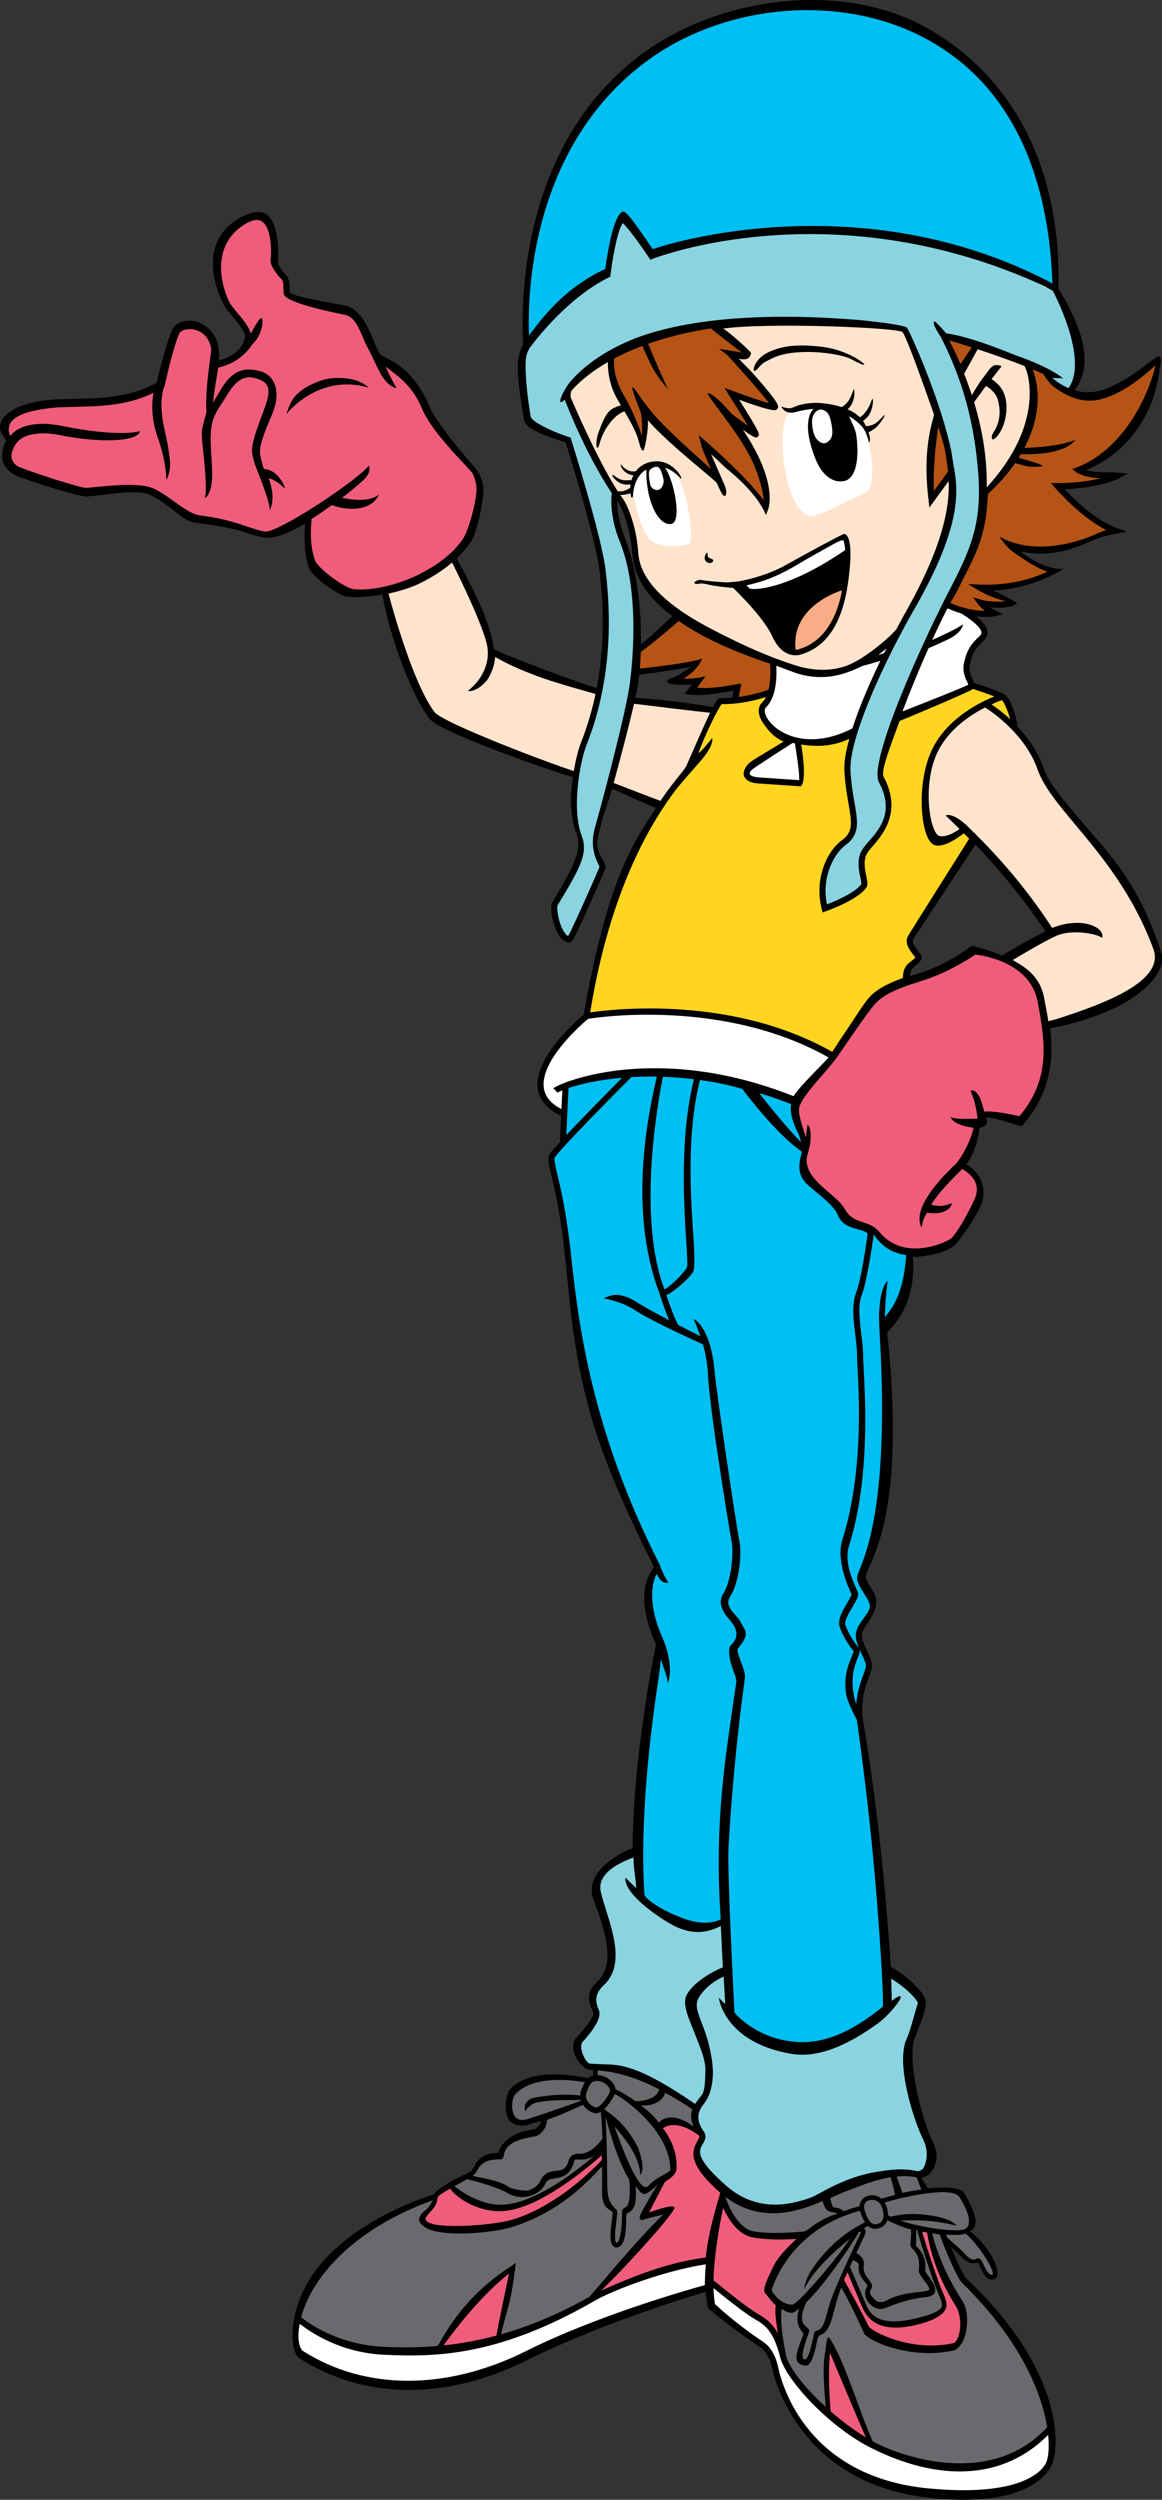 <?xml version="1.0" encoding="utf-8"?>
<!-- Generator: Adobe Illustrator 20.1.0, SVG Export Plug-In . SVG Version: 6.00 Build 0)  -->
<svg version="1.1" id="Layer_1" xmlns="http://www.w3.org/2000/svg" xmlns:xlink="http://www.w3.org/1999/xlink" x="0px" y="0px"
	 viewBox="0 0 206.845 444.846" style="enable-background:new 0 0 206.845 444.846;" xml:space="preserve">
<rect x="0" y="0" width="206.845" height="444.846" fill="#333333" stroke="none"/>
<g>
	<path d="M206.546,168.956c-4.221-12.658-9.739-17.628-14.354-23.156
		c-2.994-3.586-5.467-6.346-6.455-9.179c-1.055-3.024-2.884-5.518-4.694-7.42
		c0.119-1.176-1.101-4.713-2.06-5.479c-0.795-0.636-4.299-1.779-5.58-2.183
		c-0.068-0.248-0.182-0.488-0.279-0.689c-0.312-0.652-0.705-1.464-0.473-2.62
		c0.464-2.326,1.353-3.179,2.209-4.004c0.114-0.108,0.23-0.22,0.342-0.332
		c0.436-0.435,0.631-0.957,0.565-1.51c-0.096-0.808-0.745-1.676-2.015-2.69
		c1.975,0.226,3.228-0.022,3.316-0.04l1.469-0.308l-1.327-0.699
		c-0.351-0.184-0.654-0.377-0.919-0.564c1.711,0.156,3.965,0.1,4.777-0.787
		c0,0-2.786-1.608-3.592-1.896c-0.261-0.093-0.512-0.195-0.754-0.296
		c7.109-0.266,12.651-3.888,12.651-3.888s-3.181,0.525-7.745-3.091
		c5.285,1.148,9.571-0.474,12.801-1.925c1.643-0.739,3.653-1.11,3.666-1.112l2.559-0.491
		l-1.92-0.663c-3.623-1.248-7.6-5.147-9.259-6.899c6.332-0.191,9.529-1.825,9.67-1.899
		l1.667-0.873l-1.875-0.144c-0.722-0.055-1.444-0.068-2.141-0.079
		c-0.808-0.013-1.571-0.026-2.121-0.108c-0.558-0.085-0.994-0.19-1.342-0.294
		c6.379-2.65,9.691-7.39,11.449-11.508c1.318-3.089,2.074-8.324,1.805-8.554
		c-0.373-0.32-0.574-0.165-1.697,0.695c-1.851,1.419-6.188,4.745-9.727,5.392
		c-1.45,0.265-2.766,0.118-3.904-0.215c4.931-6.179-1.774-16.061-2.848-18.123
		c0.522-21.729-8.339-37.666-23.062-46.147c-15.061-8.677-37.006-5.927-51.036,4.401
		c-23.57,17.35-21.325,49.48-21.153,51.67c-0.277,0.382-0.946,2.014-1.005,3.585
		c-0.089,2.337,0.458,5.853,1.133,9.899c0.32,1.926,5.48,3.345,7.411,3.992
		c0.679,2.175,5.411,17.47,6.027,22.868c0.369,3.216,1.299,11.362-0.508,20.849
		c-3.208-0.945-16.79-5.961-18.339-6.974c-0.467-5.335-5.421-13.828-6.578-16.114
		c1.089-1.036,1.942-2.08,2.609-3.097c1.091-1.664,2.371-8.247,2.125-9.612
		c-0.266-1.475-0.762-2.539-1.131-3.001c-0.535-0.668-5.065-5.56-7.955-10.247
		c-0.404-0.655-2.278-6.56-7.262-9.219c-0.873-0.465-1.692-0.776-2.011-1.14
		c-0.294-0.336-0.633-1.15-0.994-2.013c-0.982-2.35-2.439-6.13-5.334-6.657
		c-4.153-0.755-9.124-1.669-9.757-2.297c-0.037-0.229-0.047-0.513-0.055-0.822
		c-0.019-0.794-0.041-1.695-0.59-2.245c-1.148-1.148-1.567-2.269-1.49-2.581
		c0.111-0.443,0.415-6.614-2.058-8.324c-1.22-0.844-3.619-0.133-5.58,1.225
		c-7.042,4.875-2.639,13.957-1.66,15.425c0.302,0.452,0.748,0.991,1.222,1.562
		c0.967,1.166,2.429,2.927,2.244,3.759c-0.621,2.793-3.313,3.699-4.687,4.083
		c0.513-4.865-2.697-6.505-3.633-6.829c-1.762-0.611-3.888-0.052-4.508,1.086
		c-0.946,1.735-2.624,8.364-2.925,9.69c-5.112,2.924-11.1,2.775-15.379,2.897
		c-1.102,0.031-2.617,0.058-3.378,0.128c-5.205,0.473-8.221,2.063-8.964,4.061
		c-0.537,1.446,0.494,2.575,0.961,3.194c-0.428,0.711-0.914,2.319-0.684,3.443
		c0.245,1.193,1.448,2.435,2.572,2.885c2.348,0.938,10.948,3.639,12.294,3.639
		c0.289,0,0.864-0.058,1.66-0.138c2.489-0.25,7.444-1.108,9.553-0.24
		c1.163,0.479,2.518,1.485,3.72,2.35c1.696,1.22,2.888,2.482,4.575,2.693
		c3.789,0.474,6.805,1.023,8.83,1.707c1.173,0.396,2.187,0.738,3.292,0.933
		c2.299,0.406,5.738-1.486,7.389-2.51c-0.214,3.062-0.062,5.75,0.659,7.876
		c0.538,1.585,5.208,4.962,6.701,5.132c2.144,0.245,4.459-0.013,6.412-0.329
		c0.909,5.617,4.403,16.738,8.369,22.077c1.796,2.418,22.259,9.519,25.514,10.374
		c-0.499,3.463-0.52,6.985,0.682,10.193c0.921,2.456-0.118,5.179-4.288,12.017
		c-0.609,1.001,0.028,3.992,0.958,5.648c0.737,1.311,1.513,1.585,2.035,1.585
		c0.447,0,0.569,0,3.51-6.541c1.351-3.007,2.809-6.352,2.909-6.653
		c0.114-0.34-0.044-0.667-0.28-1.163c-0.48-1.004-1.708-2.196-0.893-5.106l0.623-2.482
		c0.427-1.515,1.039-2.912,1.723-5.392c1.558,0.603,5.912,2.69,7.833,3.404
		c-4.264,6.557-8.554,12.593-12.887,36.774c-1.248,1.043-8.882,7.673-8.168,13.147
		c0.269,2.061,1.671,3.686,4.155,4.836c-0.095,2.002-0.181,3.971-0.188,4.666
		c-0.899,0.984-1.563,1.753-1.823,2.145c-0.457,0.686-0.22,1.691,0.299,3.896
		c0.511,2.173,1.285,5.456,1.978,10.651c0.166,1.238,0.32,2.615,0.498,4.205
		c0.738,6.589,1.203,15.873,4.372,27.205c2.273,8.129,6.209,17.258,11.369,27.455
		c0.004,0.012,0.009,0.025,0.017,0.045c-0.002,0.098-0.19,0.385-0.332,0.598
		c-0.975,1.482-2.899,5.141,0.704,13.234c0,0.004-1.062,5.217-1.617,8.927
		c-1.085,7.242-2.421,16.225-2.554,27.312c-1.743,0.603-8.22,3.812-7.16,8.46
		c0.241,1.057,0.942,2.554,1.327,3.782c1.368,4.363,2.47,8.859-0.605,11.704
		c-1.738,1.608-1.558,3.157-0.573,5.267c0.299,0.64-1.145,2.512-3.028,4.553
		c-0.443,0.48-0.612,1.204-0.49,2.096c0.187,1.359,1.346,2.84,2.207,3.371
		c0.299,0.184,0.715,0.235,1.332,0.279c-0.04,0.266-0.053,0.588,0.021,0.939
		c-0.357,0.07-0.668,0.217-0.961,0.492c-1.526-0.316-10.212-2.152-13.914,2.031
		c-0.754,0.853-1.129,3.932-0.169,5.393c0.392,0.596,1.774,1.412,3.805,0.746
		c0.671-0.221,1.27-0.362,1.949-0.59c-0.211,1.059-1.088,1.514-1.514,1.576
		c-5.516,0.787-6.111,4.105-6.117,4.136c-3.322,0.056-3.934,1.763-4.45,2.679
		c-0.113,0.199-0.21,0.373-0.314,0.494c-0.258,0.303-1.898,0.94-3.08,1.589
		c-2.389,1.311-3.324,2.127-3.59,2.626c0,0-23.658,6.715-25.156,23.875
		c-0.211,2.418,0.192,4.672,1.244,5.338c11.443,7.264,25.979,7.525,40.468,0.281
		c12.183-6.092,28.177-11.135,31.772-12.131c0.043,0.99,0.459,2.922,0.459,2.922
		c0.033,0.031,3.781,3.245,8.965,6.701c0.645,0.429,1.842,1.228,2.471,4.162
		c0.718,3.344,5.982,20.354,27.703,22.812c16.459,1.863,20.81-3.539,21.9-5.568
		c1.699-3.153,2.27-17.181-15.173-33.493c-0.395-0.37-1.72-3.268-2.67-5.561
		c0.756,0.675,1.523,1.38,1.761,1.656c0.45,0.525,1.672,1.71,3.068,1.084
		c0.094,0.151,0.392,0.815,0.495,1.025c0.464,0.967,0.942,2.202,2.2,2.022
		c0.348-0.05,0.602-0.268,0.701-0.598c0.453-1.514-1.541-5.464-4.872-8.002
		c2.197-0.837,0.436-4.443-1.025-6.809c-0.883-1.427-6.341-0.781-6.341-0.781
		c-0.005-0.016-0.886-1.08-1.211-1.922c0.276-0.066,1.12-0.255,1.474-0.707
		c0.874-1.119,1.924-2.867,0.533-5.646c-1.895-3.79-4.742-14.838-3.169-18.659
		c1.795-4.357,1.918-5.148,1.946-6.256c0.037-1.455-3.459-4.722-6.254-6.26
		c-0.148-2.939-0.389-5.641-0.697-9.378c-0.574-6.96-1.889-20.675-4.236-34.364
		c-0.575-3.36,0.403-6.055,1.05-7.838c0.311-0.854,0.534-1.471,0.534-1.971
		c0-0.746-0.414-1.625-0.855-2.557c-0.465-0.982-0.944-1.999-0.944-2.843
		c0-0.804,0.659-1.61,1.204-2.454c2.25-3.471,1.166-4.83,0.487-5.906
		c-0.462-0.729-0.938-1.483-1.021-2.065c-0.02-0.154,0.208-0.715,0.425-1.256
		c1.478-3.665,6.527-12.273,3.432-42.156c-0.042-0.414,5.293-4.084,4.546-13.525
		c0.153,0.006,6.08-0.121,8.011-2.711c1.115-1.5,2.604-3.318,4.127-6.532
		c0.632-1.334,0.503-3.063,0.06-4.254c-0.569-1.527-1.886-2.499-2.659-2.962
		c1.734-2.42,2.209-5.408,2.33-6.535c0.617-0.092,1.002-0.278,1.197-0.598
		c0.27-0.443,0.064-0.911-0.059-1.19c-0.001-0.005-0.005-0.013-0.007-0.019
		c1.311-0.131,4.822,1.188,6.066,1.479l0.32,0.075l0.213-0.25
		c4.677-5.479,5.58-11.206,4.83-17.194c0,0,14.983-2.395,19.314-10.082
		C206.953,171.631,207.011,170.351,206.546,168.956z M178.326,170.052
		c-2.863-1.277-5.396-1.742-5.396-1.742c-0.043,0.031-3.99,3.26-9.348,4.9
		c-0.567,0.173-1.1,0.344-1.6,0.513c0.108-1.421,0.719-1.672,1.307-2.177
		c0.447-0.382,1.057-0.905,0.632-1.613c-0.134-0.223-0.316-0.46-0.511-0.711
		c-0.664-0.863-1.148-1.567-0.834-2.118c0.586-1.026,9.119-13.768,11.053-16.824
		c3.798,3.947,8.283,9.263,12.461,15.438C183.482,167.035,179.315,169.452,178.326,170.052z
		 M128.258,124.221c-0.299-0.007-0.51-0.01-1.33,1.572
		c-1.013-0.059-6.183-1.132-13.838-1.615c0.29-1.346,0.508-2.496,0.615-3.341
		c0.031-0.236,0.06-0.493,0.09-0.759c1.404-0.144,6.257-0.857,9.23-1.412
		c-1.169,0.869-2.895,1.881-3.324,1.967c-0.662,0.133-0.965,0.487-0.938,0.619
		c0.097,0.491,1.331,0.64,2.849,0.617c0.482-0.007,1.029-0.021,1.528-0.048l-0.614,0.818
		l-0.703,0.854c0,0,1.507,0.262,3.194,0.178c1.688-0.084,2.865-0.35,5.59-0.754
		l-0.247,1.234C129.676,124.207,128.972,124.238,128.258,124.221z M109.859,89.174
		c0.059,0.082,0.12,0.17,0.181,0.249c0.541,0.724,2.139,4.161,2.479,8.828
		c0.315,4.291,2.538,7.925,7.176,11.4c-1.066,0.913-3.663,3.533-5.599,5.007
		c0.07-5.528-0.501-12.785-2.785-18.722C110.012,92.56,109.819,90.429,109.859,89.174z"/>
	<path style="fill:#00BFF3;" d="M115.178,10.84c13.717-10.097,34.101-12.059,49.166-4.201
		c14.82,7.73,22.277,23.124,22.998,43.843c-0.408-0.236-0.826-0.477-0.85-0.489
		c-32.867-16.925-66.434-7.054-70.3-5.649c-4.671-6.93-5.058-6.89-5.503-6.608
		c-1.611,1.016-2.693,8.131-2.941,10.121c-7.732,3.597-11.621,9.325-13.586,11.838
		C93.897,53.025,94.229,26.26,115.178,10.84z"/>
	<path style="fill:#F05D7A;" d="M62.96,104.844c-1.506-0.145-6.338-3.573-6.912-5.199
		c-0.68-1.926-0.874-4.361-0.58-7.29c0.663-0.424,1.683-1.081,3.612-2.485
		c1.175,0.507,2.821,0.757,4.479,0.627c3.234-0.355,3.873-2.488,3.873-2.488
		c-1.677,1.384-4.865,0.938-6.547,0.573c1.294-0.979,2.623-2.052,3.766-3.114
		c1.605-1.444,1.02-2.617,1.02-2.617c-2.404,2.918-16.396,12.118-18.558,11.737
		c-1.025-0.181-2.003-0.511-3.135-0.893c-1.958-0.661-4.395-1.483-8.367-1.98
		c-1.414-0.176-3.054-1.357-4.641-2.498c-1.252-0.9-2.547-1.832-3.827-2.359
		c-2.359-0.972-7.523-0.452-10.297-0.173c-0.737,0.074-1.318,0.132-1.552,0.132
		c-1.032,0-9.118-2.608-11.781-3.674c-0.798-0.319-1.291-0.912-1.466-1.761
		c-0.106-0.522,0.284-2.431,1.859-3.412c1.576-0.981,4.337-1.036,6.723-0.546
		c3.027,0.621,5.808,0.884,8.153,0.928c6.26,0.057,6.14-1.636,6.14-1.636
		c-1.988,0.611-7.153,0.461-13.851-0.913c-5.149-1.056-8.105,0.269-9.239,1.772
		c-0.308-0.515-0.384-1.274-0.106-2.017c0.405-1.08,2.13-2.482,8.048-3.021
		c0.727-0.065,1.664-0.092,2.748-0.123c4.127-0.117,9.648,0.043,14.805-2.521
		c-0.282,1.346-0.505,4.399,0.716,7.855c1.642,4.645,1.568,7.659,1.565,7.686
		c0,0,0.873-1.392,0.63-3.645c-0.143-1.328-0.416-3.051-0.918-5.188
		c-1.114-4.734-0.326-7.204-0.102-7.768l0.053-0.031l0.05-0.229
		c0.017-0.076,1.683-7.54,2.647-9.309c0.289-0.529,1.637-0.976,3.094-0.471
		c0.739,0.256,2.153,1.034,2.535,3.249c0.099,0.575-1.088,6.296-0.855,11.314
		c-0.062,0.537-0.87,2.587-0.822,3.919c0.048,1.331,0.167,2.056,0.379,4.213
		c0.468,4.757,0.395,6.373,0.153,7.121c-0.047,0.147,1.47-0.591,1.308-4.823
		c-0.031-0.811-0.065-1.81-0.159-3.053c-0.41-5.466,0.378-6.667,1.949-9.06
		c0.304-0.464,0.649-0.989,1.012-1.59c1.582-2.616,3.123-3.31,4.955-2.771
		c0.975,0.287,1.703,0.631,2.048,1.324c0.587,1.181-0.065,2.987-1.05,5.588
		c-2.13,5.623-1.801,6.035-1.168,8.296c0.22,0.788,2.68,6.472,2.68,8.264
		c0,0,1.196-1.915-0.183-5.672c0.858,0.168,1.981,0.93,2.864,1.853
		c0,0-0.019-0.385-0.318-0.941c-0.553-1.031-1.759-2.548-3.402-2.553
		c-0.214-0.473-0.25-0.792-0.376-1.242c-0.539-1.924-0.684-2.708,1.701-8.185
		c2.011-4.623,0.395-7.378-2.04-7.994c-2.207-0.559-4.463-0.675-6.746,2.911
		c-0.366,0.575-1.374,2.313-1.595,2.677c0.22-2.546,0.766-4.94,0.895-6.195
		c3.365-0.86,4.999-2.545,6.073-4.161c1.772-1.537,2.1-4.548,1.65-4.661
		c-0.45-0.113-1.742,2.478-1.906,2.769c-0.286-1.181-1.411-2.542-2.433-3.772
		c-0.455-0.548-0.884-1.065-1.154-1.471c-0.887-1.33-4.279-9.555,2.052-13.937
		c1.541-1.066,2.733-1.332,3.543-0.787c1.808,1.214,1.661,6.039,1.53,6.627
		c-0.271,1.084,1.129,2.847,1.998,3.717c0.245,0.244,0.261,0.944,0.275,1.507
		c0.01,0.389,0.019,0.757,0.084,1.085c0.334,1.67,10.623,3.613,10.727,3.632
		c2.318,0.421,2.919,3.487,4.081,5.673c1.23,2.315,2.066,4.505,2.905,5.63
		c1.34,1.798,2.341,1.754,2.341,1.754c-0.528-0.824-1.328-2.444-1.982-3.825
		c0.067,0.051,0.127,0.098,0.198,0.15c1.877,1.425,4.601,3.242,6.206,7.119
		c2.093,5.055,8.98,11.108,9.271,12.048c0.186,0.603,0.638,1.635,0.518,2.981
		c-0.272,3.052-1.62,7.251-2.407,8.396c-1.49,2.166-3.988,4.443-8.275,6.532
		C72.619,103.183,67.479,105.277,62.96,104.844z"/>
	<path style="fill:#FEE4CD;" d="M102.139,137.2c-2.869-0.836-23.304-8.476-24.816-10.511
		c-3.766-5.069-7.344-17.965-8.169-21.065c2.373-0.489,4.394-1.242,5.441-1.751
		c2.427-1.182,4.349-2.463,5.878-3.769c2.051,4.068,6.34,13.094,6.34,15.602
		c0,0.058,0,0.113,0.018,0.173c0.056,0.732,0.099,4.198-3.566,7.08
		c0,0,1.429,0.403,3.405-1.877c1.076-1.6,1.4-3.163,1.46-4.162
		c1.156,0.591,2.637,1.58,7.555,3.419c3.216,1.202,8.497,2.628,10.322,3.158
		c-0.596,2.83-1.439,5.766-2.618,8.714C103.069,133.009,102.539,134.877,102.139,137.2z"/>
	<path style="fill:#8AD4E1;" d="M106.187,146.263l-0.287,1.022c-0.924,3.301,0.12,5.487,0.623,6.537
		c0.076,0.158,0.162,0.342,0.197,0.442c-0.454,1.145-4.634,10.636-5.59,12.308
		c-0.274-0.127-0.578-0.462-0.865-0.973c-0.93-1.656-1.234-4.135-0.978-4.557
		c4.15-6.807,5.397-9.261,4.264-12.283c-1.91-5.094-0.174-13.616,0.839-16.148
		c5.42-13.552,3.906-26.792,3.41-31.143c-0.674-5.89-5.929-22.623-6.153-23.332
		l-0.083-0.265l-0.264-0.086c-3.164-1.035-6.677-2.737-6.835-3.682
		c-0.662-3.977-0.98-7.414-0.894-9.681c0.065-1.698,0.642-2.291,0.647-2.297
		l-0.041-0.046l0.085-0.121c0.061-0.085,6.124-8.628,14.115-12.595l0.261-0.13l0.034-0.29
		c0.469-3.921,1.391-8.241,2.196-9.232c0.767,0.636,2.927,3.555,4.665,6.15l0.244,0.364
		l0.408-0.164c0.316-0.127,32.052-12.553,69.855,4.912c-0.035-0.018,0.979,0.569,1.39,0.807
		c0.952,1.843,6.204,12.525,2.77,17.287c-1.379-0.589-2.397-1.393-2.94-1.883
		c0.486,0.218,1.531-0.012,2.011,0.213c0,0-1.638-1.786-8.859-4.317
		c-8.603-3.531-11.887-3.728-11.976-3.753c0,0-1.858-2.158-2.079-2.121
		c-0.676,0.113,1.119,2.776,1.119,2.776c3.99,7.775,5.581,14.77,6.316,20.793
		c1.309,10.751-0.085,15.278-4.719,24.126c-4.531,8.652-14.582,30.593-12.619,34.288
		c2.797,5.263,0.153,8.295-1.777,10.509c-0.588,0.674-1.097,1.256-1.378,1.821
		c-0.784,1.566-0.417,3.335-0.149,4.626c0.09,0.429,0.209,1.012,0.169,1.184
		c-0.977,1.433-4.34,2.934-6.115,3.61c-1.011-4.851,1.262-9.051,3.298-10.544
		c2.586-1.896,2.199-4.121,1.615-7.489c-0.259-1.492-0.58-3.348-0.721-5.581
		c-0.324-5.192,4.52-16.03,8.411-23.532c0.229-0.44,1.952-3.667,2.32-4.294
		c10.323-17.608,8.111-23.365,7.392-28.067l-0.127-0.85
		c-1.802-9.127-7.518-21.844-7.968-22.294c-0.45-0.45-6.3-1.152-8.645-1.348
		c-19.797-1.643-33.014,0.471-40.457,3.574c-6.147,2.562-9.463,5.778-10.999,7.642
		c-0.23,0.28-1.669,2.438-1.584,3.281c0.042,0.428,0.783-0.331,0.783-0.331
		c0.214,0.511,3.482,9.256,8.388,16.671c-0.007,0.046-0.013,0.098-0.021,0.146
		c-0.135,0.94-0.238,4.365,1.415,8.397c3.431,8.358,2.436,20.475,1.825,25.219
		C111.504,126.382,107.627,141.137,106.187,146.263z"/>
	<path style="fill:#FEE4CD;" d="M175.639,86.741c0.09-4.489-0.543-9.537-2.246-15.164l2.11-2.897
		c0.61,0.364,1.79,1.175,2.147,2.545c0.374,1.427,0.548,3.275-0.518,5.246
		c-0.205,0.381-0.765,1.042-0.54,1.605c0.224,0.562,1.796-1.023,2.333-3.483
		c0.334-1.533,0.312-2.779-0.008-3.992c-0.439-1.661-1.643-2.646-2.418-3.127l1.789-2.294
		c0,0-0.747-0.427-1.422-0.089c-0.675,0.337-0.772,0.747-1.672,1.872
		c-0.9,1.125-2.201,3.353-2.201,3.353c-0.402-1.24-0.859-2.508-1.371-3.802l2.407-4.36
		c2.421,0.792,5.339,1.807,8.362,2.993C183.033,66.265,186.07,75.348,175.639,86.741z"/>
	<path style="fill:#B55414;" d="M168.985,60.59c0.906,0.264,2.297,0.68,3.997,1.225l-2.007,2.984
		C170.348,63.293,169.766,62.169,168.985,60.59z"/>
	<path style="fill:#FFFFFF;" d="M141.557,132.683c0.651,4.013,0.752,5.58,0.689,6.144
		c-0.8-0.054-2.806-0.189-2.806-0.189l-4.406-0.296
		c-1.05-0.072-1.502-0.377-1.572-0.618c-0.067-0.235,0.156-0.59,0.558-0.882
		c1.368-0.993,6.315-4.144,7.122-4.656c0.115,0.032,0.23,0.062,0.349,0.092
		C141.509,132.393,141.53,132.527,141.557,132.683z"/>
	<path style="fill:#FFFFFF;" d="M136.793,128.151c-0.691-0.968-0.857-1.902-0.414-2.323
		c1.887-1.79,1.906-5.626,1.809-7.349c0.996,0.321,2.801,1.088,3.855,1.4
		c4.745,1.408,8.305,0.16,11.453-1.363c0.439-0.098,1.876-0.502,3.217-0.924
		c-1.786,3.702-3.712,8.072-4.981,12.032C144.276,133.444,138.715,130.848,136.793,128.151z"/>
	<path style="fill:#B55414;" d="M114.346,61.549c0.244,0.567,0.658,1.507,1.17,2.583
		c1.186,2.783,3.393,5.095,3.393,5.095c-1.38-2.836-2.944-6.66-3.545-8.049
		c3.096-1.094,6.793-2.06,11.183-2.735c0.715,0.653,5.451,4.251,5.53,4.314
		c-0.429-0.116-3.695-0.587-4.115-0.722l1.478,1.121c0.559,0.559,5.785,6.382,7.479,8.596
		c-1.384-0.37-4.046-1.276-6.458-2.171l-1.5-0.556l0.855,1.351
		c1.206,1.909,2.492,3.99,3.322,5.394c-0.816-0.58-1.845-1.337-2.83-2.083
		c-0.387-0.412-1.078-1.157-1.689-1.832c-0.54-0.596-2.273-2.073-2.611-1.848
		c-0.338,0.226,4.683,6.039,7.199,10.649c1.998,3.661,2.74,7.394,2.705,8.342
		c-3.092-4.221-9.92-10.158-10.236-10.432l-1.293-1.12l0.416,1.659l0.111,0.45
		c0.073,0.289,0.897,2.202,1.647,3.923c-1.956-1.805-6.166-5.418-9.383-8.841
		c-2.678-2.85-4.373-5.965-4.599-5.741c-0.226,0.225,1.545,4.666,1.545,4.666
		c0.181,1.213,0.218,2.891,0.176,4.08c-0.578-1.691-1.577-4.441-3.357-7.491
		c-1.868-3.202-1.671-5.918-1.626-6.337C110.756,63.044,112.428,62.274,114.346,61.549z"/>
	<path style="fill:#FEE4CD;" d="M168.879,85.588c-1.031,1.427-2.531,3.481-2.622,3.605l-0.823,1.126
		l-0.15-1.387c-1.136-9.206,0.742-13.813,0.984-15.158
		c-2.101-5.961-4.935-13.882-5.609-14.67c-0.675-0.787-23.614-1.764-31.939-0.635
		c0.939,0.5,5.076,4.167,4.973,4.406c-0.129,0.302-0.176,1.447-2.174,0.954
		c0.842,0.933,1.965,1.969,3.037,3.2c4.221,4.84,4.106,5.255,3.856,5.67
		c-0.231,0.387-0.455,0.752-6.838-1.559c3.814,6.067,3.713,6.17,3.354,6.529
		c-0.294,0.293-0.436,0.426-2.697-1.203c6.299,9.322,4.588,13.971,4.504,14.183l-0.403,1.021
		c0,0-1.034-3.511-7.116-8.374c-0.938-0.901-1.926-1.825-2.627-2.463
		c0.577,1.35,1.428,3.291,2.039,4.674l-0.029,0.019c0.304,0.479,0.908,1.924,0.59,2.561
		c-0.449,0.9-1.346-1.753-1.627-2.178c-1.498-1.501-8.373-6.76-12.247-11.114
		c0.138,1.974-0.616,5.396-0.794,5.396c-0.503,0-0.625-1.15-1.082-2.499
		c-0.533-1.579-1.641-3.394-3.547-6.656c-1.574-2.7-1.696-5.401-1.691-6.603
		c-3.452,1.996-5.436,3.917-6.377,4.98c-0.24,0.271-0.342,1.061-0.203,1.384
		c1.28,2.972,5.143,11.717,8.346,16.63c0.394,0.031,0.785,0.022,1.125-0.07
		c0.308-0.084,0.78-0.349,1.092-0.536c0.007-0.202,0.025-0.407,0.056-0.615
		c-0.452,0.056-1.149,0.075-1.767-0.2c-0.686-0.305-1.664-1.311-1.463-1.462
		c0.226-0.169,0.732,0.675,1.913,0.9c0.312,0.06,0.984,0.028,1.481-0.007
		c0.086-0.292,0.201-0.579,0.34-0.857c-1.746-0.197-2.395-1.738-2.215-1.892
		c0.098-0.084,0.28,0.562,1.406,1.069c0.381,0.172,0.849,0.159,1.247,0.097
		c0.575-0.766,1.423-1.381,2.604-1.644c2.648-0.588,4.417,1.078,5.168,2.167
		c0.328,0.473,0.359,0.871,0.359,0.871c-0.17-0.057-1.244-1.452-2.908-1.997
		c1.512,1.981,3.18,9.821,1.01,10.012c-1.994,0.176-3.394-2.786-3.953-5.337
		c-0.422-1.925-0.444-3.747-0.438-4.335c-1.802,1.037-2.239,3.251-2.338,4.488
		c-0.042,0.53-0.328,0.894-0.448-0.303c-0.286,0.103-0.875,0.274-1.767,0.313
		c-0.022,0.001-0.042-0.004-0.062-0.003c0.166,0.242,0.332,0.476,0.494,0.692
		c0.696,0.929,2.342,4.585,2.693,9.397c0.17,2.312,0.957,7.503,13.093,13.785
		c3.694,1.912,8.897,4.537,14.873,6.437c3.948,1.255,7.452,0.952,10.141-0.356
		c2.865-1.395,6.841-4.76,7.86-6.079c0.898-1.697,1.522-2.805,1.625-2.988
		C167.934,97.048,169.041,90.192,168.879,85.588z M155.696,76.274
		c-0.49,0.367-0.857,0.548-1.096,0.639c0.535,1.519,0.083,1.835,0.083,1.835
		c-0.475-1.84-0.962-2.514-1.293-2.869c-0.698-0.751-1.443-1.331-2.208-1.779
		c0.457,1.176,1.096,2.154,1.266,3.393c0.559,4.092-0.045,7.66-2.152,8.118
		c-1.737,0.378-3.857-0.631-5.202-4.078c-2.498-6.402-0.647-8.449-0.309-8.755
		c-1.886,0.144-3.3,0.618-3.602,0.655c-1.602,0.197-2.109-1.097-2.109-1.097
		s1.341,0.573,2.109,0.168c0.973-0.512,3.042-0.971,5.148-0.759
		c1.414,0.142,2.57,0.391,3.529,0.701c0.338-0.233,0.771-0.572,1.055-0.954
		c0.646-0.872,0.932-2.006,1.068-2.278c0.029-0.056,0.422,1.209-0.422,2.784
		c-0.225,0.42-0.489,0.675-0.693,0.826c0.988,0.431,1.698,0.936,2.204,1.444
		c0.304-0.204,0.71-0.545,1.105-1.088c0.901-1.238,0.957-2.194,1.127-2.194
		c0.168,0,0.168,1.293-0.451,2.587c-0.259,0.541-0.834,1.045-1.229,1.345
		c0.12,0.169,0.221,0.335,0.305,0.494c0.08,0.154,0.152,0.299,0.221,0.439
		c0.397-0.044,1.085-0.154,1.547-0.422c0.675-0.394,1.688-1.631,1.801-1.575
		C157.609,73.911,156.596,75.599,155.696,76.274z"/>
	<path style="fill:#B55414;" d="M166.246,87.374c-0.205-4.009,0.365-8.739,0.765-11.429
		c0.668,2.021,1.162,3.74,1.313,4.793l0.127,0.861c0.108,0.703,0.225,1.462,0.311,2.301
		C168.312,84.537,167.092,86.214,166.246,87.374z"/>
	<path style="fill:#FFFFFF;" d="M157.396,116.191c-0.247,0.121-0.631,0.256-1.078,0.394
		c0.543-0.406,1.038-0.819,1.493-1.227C157.674,115.631,157.535,115.907,157.396,116.191z"/>
	<path style="fill:#B55414;" d="M131.194,121.754c-0.975,0.163-4.973,0.958-7.098,0.591l0.645-0.859
		l0.848-1.131l-1.386,0.277c-0.476,0.095-1.56,0.142-2.536,0.152
		c2.737-1.672,3.314-3.584,3.314-3.584c-1.811,0.724-8.936,1.555-11.082,1.78
		c0.072-0.882,0.131-1.874,0.167-2.955c2.058-1.486,5.776-4.659,6.755-5.499
		c3.973,2.77,9.382,5.29,16.26,7.586c0.065,0.819,0.158,2.857-0.277,4.626
		c-0.73,0.266-2.784,0.949-5.318,1.29l0.328-1.637l0.152-0.767L131.194,121.754z"/>
	<path style="fill:#FEE4CD;" d="M109.237,139.33c1.266-4.623,2.704-10.048,3.62-14.092
		c2.299,0.283,11.098,1.362,13.554,1.594c-0.727,1.507-1.794,3.879-3.426,7.625
		l-0.849,1.934c-0.088,0.098-0.139,0.155-0.142,0.16l0.032,0.029
		c-0.176,0.266-0.52,0.696-0.946,1.225c-0.815,1.013-2.055,2.551-3.517,4.714
		C115.813,141.874,110.74,139.912,109.237,139.33z"/>
	<path style="fill:#FFFFFF;" d="M96.799,193.564c-0.658-5.034,7.198-11.688,7.885-12.26
		c1.494-0.245,24.054-3.701,42.804,6.868c-0.658,0.839-5.469,5.455-6.226,6.903
		c-24.549-9.767-41.836-2.323-42.763-1.396l0.765,0.764l-0.024,0.021
		c0.146-0.109,0.441-0.263,0.868-0.441c-0.038,0.734-0.102,1.984-0.168,3.34
		C98.065,196.399,97.002,195.125,96.799,193.564z"/>
	<path style="fill:#00BFF3;" d="M142.131,201.781c0.23,0.45,0.328,1.008,0.464,1.493
		c-2.673-2.731-5.887-6.75-7.454-8.757c1.991,0.601,3.615,1.145,5.707,1.977
		C140.778,196.736,140.384,198.369,142.131,201.781z"/>
	<path style="fill:#00BFF3;" d="M122.158,220.881c0.141,2.188,0.272,4.255,0.141,4.623
		c-0.552,1.102-3.102,3.502-4.01,3.953c-5.074-13.152-0.906-34.803-0.281-37.84
		c1.748,0.062,3.588,0.199,5.52,0.437C120.979,202.265,121.742,214.35,122.158,220.881z"/>
	<path style="fill:#00BFF3;" d="M101.211,193.616c1.956-0.656,5.226-1.45,9.533-1.826
		c-1.953,1.965-6.746,6.806-9.934,10.21C100.905,199.522,101.157,194.654,101.211,193.616z"/>
	<path style="fill:#00BFF3;" d="M117.071,299.701c0.309-2.073,0.435-3.227,0.593-4.461
		c0.234,1.047,1.212,3.242,1.212,4.346c0,0,1.325-2.8-0.98-8.234h-0.002
		c-0.004-0.01-0.008-0.02-0.011-0.029c-2.634-5.848-1.833-9.91-0.962-11.24
		c0.894,2.098,2.066,1.497,2.066,1.497c-0.773-0.929-1.587-3.189-1.595-3.212h-0.003
		c-0.01-0.02-0.014-0.041-0.024-0.062c-12.277-24.253-14.386-43.076-15.646-54.322
		c-0.179-1.598-0.334-2.978-0.501-4.229c-0.699-5.248-1.48-8.562-1.996-10.756
		c-0.377-1.599-0.649-2.754-0.453-3.05c1.025-1.535,9.344-10.001,13.602-14.261l-0.014-0.015
		c1.424-0.082,2.943-0.117,4.553-0.087c-0.786,3.799-5.633,22.494,0.473,38.535
		c0.062,0.197,0.889,2.867,1.74,4.827c-2.371-1.245-4.734-2.528-5.822-3.254
		c-1.072-0.716-2.143-1.064-3.048-1.224c-1.362-0.238-2.771,0.572-2.771,0.572
		s3.256,0.58,5.557,2.113c2.436,1.623,8.263,4.334,12.039,6.053l0.028-0.055
		c0.51,1.645,0.846,3.926,0.912,5.444c0.075,1.728,0.637,6.785,1.528,12.806
		c1.107,7.469,2.374,15.383,2.647,16.648c0.503,2.35-0.064,7.402-1.445,9.55
		c-0.845,1.315-0.361,2.647,0.412,3.788c0.549,0.809,3.387,3.088,0.971,5.335
		c-0.688,0.638-0.221,2.9,0.334,4.37c0.303,0.803,0.615,1.635,0.615,2.099
		c0,0.222-0.41,2.725-0.646,4.467c-1.052,7.778-3.374,20.212-2.136,37.879
		c-2.716,1.356-5.977,0.202-8.17-0.747c-3.463-1.501-5.277-3.085-5.408-3.57
		C113.859,324.4,115.67,309.038,117.071,299.701z"/>
	<path style="fill:#8AD4E1;" d="M103.482,364.59c-0.076-0.552,0-0.984,0.212-1.215
		c1.684-1.824,3.551-4.301,2.878-5.742c-0.785-1.682-0.503-3.064,0.889-4.352
		c3.576-3.31,1.845-8.833,0.452-13.272c-0.378-1.208-0.734-2.347-0.967-3.36
		c-0.792-3.478,3.896-5.389,5.82-6.112c-0.003,1.949,0.382,3.552,0.489,5.465
		c-0.877-0.831-1.723-1.655-1.889-1.878c0,0-0.989,2.492,6.889,7.573
		c2.131,1.374,5.693,3.359,10.059,1.028l0.359,7.373c-1.098,0.405-5.121,2.376-6.448,4.926
		c-0.898,1.729,0.569,4.521,1.589,7.209c0.846,2.229,1.804,4.279,1.754,6.305
		c-0.088,3.596-0.291,3.851-1.045,4.799c-0.189,0.236-0.403,0.506-0.656,0.864
		c-0.049,0.068-0.088,0.136-0.132,0.204c-11.059-7.633-14.061-6.903-16.539-7.068
		c-0.489-0.033-2.224-0.07-2.349-0.148C104.327,366.868,103.633,365.691,103.482,364.59z"/>
	<path style="fill:#F05D7A;" d="M124.166,380.975c-1.113,1.887-1.717,4.154,4.045,9.228
		c-0.31,1.283-2.045,6.35-2.58,11.518c-6.127,0.868-11.068,2.539-18.592,5.889
		c5.318-5.193,13.238-14.084,13.014-14.759c-0.225-0.675-3.184,0.454-4.514,0.833
		c0.539-1.064,2.64-5.078,2.857-5.474c0.855-0.45,1.939-1.265,2.014-2.167
		c0.337-4.115-2.407-7.297-2.407-7.297l-0.003,0.002c0.09-0.082,2.23-1.911,6.474,1.324
		C124.56,380.252,124.489,380.426,124.166,380.975z"/>
	<path style="fill:#696A6D;" d="M163.151,387.449c0.275,0.73,0.713,1.82,0.856,2.176
		c-1.358,0.211-2.2,0.328-3.366,0.607l-1.02-2.9
		C160.854,387.203,161.873,387.215,163.151,387.449z"/>
	<path style="fill:#696A6D;" d="M158.56,387.44l0.789,3.154c-1.147,0.289-2.034,0.549-2.45,0.673
		c-0.123-0.108-0.254-0.208-0.395-0.29c-0.658-0.379-1.432-0.429-2.238-0.141
		c-0.482,0.167-1.205,0.723-1.26,1.762c-1.002,0.258-1.946,0.557-2.833,0.895
		c-0.393-0.389-0.888-0.607-1.697-0.68c-0.265-0.025-0.515-0.69-0.673-1.649
		c0.364-0.163,0.707-0.321,1.022-0.468c0.709-0.326,1.268-0.584,1.643-0.709
		c0.488-0.162,1.044-0.379,1.685-0.629C153.866,388.69,156.112,387.82,158.56,387.44z"/>
	<path style="fill:#696A6D;" d="M162.666,400.443c0.543,0.548,1.117,1.468,0.896,3.614
		c-0.041,0.379,0.233,0.783,0.763,1.527c0.435,0.611,1.249,1.467,1.062,1.877
		c-0.079,0.173-0.728,0.294-1.208,0.342c-3.073,0.297-4.115,0.613-5.677,1.215
		c-0.308,0.119-1.912,1.449-3.028-0.062c-0.18-0.24-0.982-0.832-0.406-1.64
		c0.426-0.598-0.047-1.193-0.506-1.771c-0.496-0.623-0.973-1.499-0.804-2.381
		c0.187-0.979-0.56-1.926-1.329-2.209c0.547-1.172,0.784-1.701,1.116-2.404l0.408-0.863
		c0.247-0.535,0.121-0.859-0.03-1.035c-0.042-0.049-0.09-0.088-0.141-0.123
		c0.246-0.152,0.5-0.293,0.734-0.409c0.688,0.626,1.391,0.571,1.996,0.388
		c0.336-0.1,1.139-0.439,1.446-1.434c1.089,0.559,2.547,1.25,4.225,1.68
		c0.021,1.333-0.075,2.317-0.133,2.549C161.965,399.653,162.381,400.154,162.666,400.443z"/>
	<path style="fill:#696A6D;" d="M163.083,396.785c0.056,0.014,0.112,0.025,0.168,0.038
		c0.481,1.78,2.268,7.506,3.43,10.46c0.134,0.342,0.267,0.652,0.395,0.951
		c0.447,1.052,0.77,1.81,0.495,2.355c-0.355,0.705-1.793,1.322-4.656,2.002
		c-6.539,1.553-7.988-0.829-8.652-2.251c0,0-2.844-6.685-2.973-6.952
		c0.183-0.402,0.365-0.799,0.545-1.186c0.393,0.143,1.139,0.482,1.045,0.977
		c-0.238,1.248,0.506,2.185,1.049,2.87c0.221,0.276,0.554,0.694,0.482,0.794
		c-0.596,0.836-0.532,1.93,0.167,2.854c0.732,0.971,1.896,1.417,2.83,1.083
		c0.273-0.097,0.568-0.211,0.883-0.333c1.517-0.584,3.596-1.385,6.559-1.671
		c0.816-0.079,1.316-0.345,1.53-0.811c0.381-0.837-0.383-1.907-1.056-2.853
		c-0.252-0.353-0.597-0.836-0.617-0.994c0.253-2.512-0.863-3.642-1.465-4.248
		c-0.082-0.082-0.168-0.172-0.213-0.23C163.102,399.113,163.094,397.627,163.083,396.785z"/>
	<path style="fill:#696A6D;" d="M143.592,414.133c-0.541-0.436-1.539-1.246-0.072-4.425
		c3.504-3.329,8.921-11.566,9.178-12.208c0.039-0.099,0.123-0.204,0.229-0.315
		c0.147-0.017,0.277-0.021,0.352-0.004c-0.008,0.035-0.023,0.09-0.061,0.166l-0.402,0.857
		c-1.181,2.492-4.314,9.109-5.1,11.682c-0.155,0.508-0.286,1-0.414,1.477
		c-0.535,1.999-0.917,3.232-1.958,3.388c-0.346,0.053-0.393,0.278-0.621,1.362
		c-0.217,1.028-0.727,3.439-1.377,3.753c-0.046,0.021-0.102,0.04-0.207-0.015
		c-0.503-0.25-0.287-1.664,0.641-4.204c0.153-0.423,0.229-0.634,0.252-0.767
		C144.088,414.531,143.824,414.319,143.592,414.133z"/>
	<path style="fill:#F05D7A;" d="M138.459,415.211c-0.834-1.506-1.912-2.539-3.428-3.373
		c-1.947-1.07-6.934-5.16-8.018-6.059c0.093-4.467,1.05-9.752,1.708-12.887
		c0.883,1.924,2.596,4.757,5.19,5.24c2.753,0.512,5.91,0.434,7.879,0.275
		c-1.99,1.853-3.423,3.423-4.177,5.014c-0.754,1.591-2.002,3.999-1.42,4.629
		c0.374,0.406,1.145,1.605,1.906,2.164C137.858,411.78,138.231,413.305,138.459,415.211z"/>
	<path style="fill:#696A6D;" d="M137.354,407.498c0.005-0.014,0.008-0.021,0.016-0.045
		c0.572-1.818,4.006-10.949,15.72-14.04c0.022,0.095,0.052,0.193,0.085,0.296
		c0.256,0.766,0.529,1.344,0.811,1.773c-0.361,0.188-5.793,2.51-9.848,8.985
		c-0.988,1.884-0.984,2.925-0.984,2.925c1.714-3.661,6.02-7.287,8.123-8.994
		c-1.695,2.717-9.109,11.648-10.259,11.717C139.171,410.227,137.406,407.986,137.354,407.498z"
		/>
	<path style="fill:#696A6D;" d="M154.537,391.6c0.577-0.207,1.115-0.178,1.562,0.078
		c0.557,0.322,0.949,0.982,1.109,1.861c0.297,1.639-0.529,2.072-0.898,2.184
		c-0.531,0.162-1.465,0.443-2.369-2.271C153.471,392.039,154.427,391.639,154.537,391.6z"/>
	<path style="fill:#F05D7A;" d="M150.852,404.354l2.677,6.33c1.067,2.285,3.261,4.531,9.573,3.033
		c3.243-0.77,4.7-1.787,5.192-2.763c0.444-0.879,0.039-1.831-0.475-3.036
		c-0.124-0.295-0.255-0.6-0.385-0.93c-1.077-2.74-2.692-7.759-3.289-9.857
		c0.294,0.06,0.589,0.115,0.883,0.168c0.972,5.982,3.576,10.645,5.064,12.98
		c1.049,1.645,1.034,4.254,0.421,5.725c-0.232,0.553-0.537,0.908-0.841,0.975
		c-7.599,1.652-14.674-2.176-15.069-3.031c-0.411-0.924-3.565-6.86-4.364-8.214
		C150.439,405.278,150.643,404.817,150.852,404.354z"/>
	<path style="fill:#696A6D;" d="M146.448,391.671c0.165,0.909,0.642,1.865,1.532,1.948
		c0.243,0.02,0.962,0.238,1.146,0.295c-2.977,0.836-5.244,2.811-5.244,2.811
		c-0.105,0-0.467,0.353-0.893,0.391c-1.627,0.137-5.95,0.5-8.881-0.045
		c-2.865-0.531-4.591-4.935-4.98-6.041c0.005-0.024,0.01-0.047,0.016-0.07
		C135.453,395.725,142.002,393.594,146.448,391.671z"/>
	<path style="fill:#696A6D;" d="M110.74,393.519c0.008,2.897-0.322,5.08-0.84,5.56
		c-0.069,0.065-0.111,0.062-0.131,0.062c-0.024-0.004-0.046-0.008-0.079-0.049
		c-0.401-0.492-0.138-2.566,0.021-3.805c0.174-1.379,0.219-1.826-0.001-2.084
		c-0.065-0.074-0.142-0.148-0.23-0.232c-0.423-0.412-1.13-1.1-1.306-2.807
		c-0.182-1.77,0.008-6.074-0.377-13.336c0.221,0.334,1.713,6.98,4.216,11.081
		c0.358,4.608-0.451,4.745-0.855,4.985c-0.166,0.098-0.418,0.25-0.418,0.572V393.519z"/>
	<path style="fill:#696A6D;" d="M109.372,378.391c1.772,1.96,4.63,5.598,4.574,8.657
		c0,0,1.2-0.847-0.444-5.015c-1.77-3.248-3.126-4.684-5.956-6.705
		c0.868-0.809,1.627-2.06,1.901-2.689c1.713,0.823,9.646,6.445,9.898,13.319
		c0.016,0.384-0.301,0.577-1.16,1.028c-0.745,0.395-1.768,0.932-2.777,1.982
		c-0.248,0.259-0.429,0.259-0.561,0.23C113.162,388.836,110.492,381.551,109.372,378.391z"/>
	<path style="fill:#696A6D;" d="M106.42,368.445c1.97,0.148,5.548,0.584,10.919,3.352
		c-0.544,2.148-3.974,2.119-4.214,2.113c-1.688-1.213-3.125-1.91-3.551-2.105
		c-0.035-0.332-0.158-0.678-0.392-1.015c-0.503-0.733-1.534-1.466-2.728-1.512
		C106.362,368.957,106.379,368.663,106.42,368.445z"/>
	<path style="fill:#696A6D;" d="M117.267,377.707c-1.017-1.377-1.989-2.104-3.137-3.031
		c2.082,0.061,3.739-0.588,4.277-2.264c1.577,0.85,2.958,1.67,4.834,2.963
		c-0.402,1.111-0.206,2.107,0.25,3.061C120.524,376.255,118.43,376.529,117.267,377.707z"/>
	<path style="fill:#696A6D;" d="M106.352,370.314c0.859,0,1.629,0.552,1.98,1.063
		c0.224,0.325,0.301,0.652,0.207,0.891c-0.434,1.133-1.865,2.857-2.435,2.762
		c-0.408-0.068-1.161-0.478-1.554-1.176c-0.295-0.525-0.324-1.097-0.082-1.699
		C105.205,370.314,105.635,370.314,106.352,370.314z"/>
	<path d="M107.091,382.485c-0.092,0.083-0.183,0.16-0.274,0.239
		c0.09-0.091,0.182-0.186,0.273-0.288C107.09,382.451,107.09,382.469,107.091,382.485z"/>
	<path style="fill:#696A6D;" d="M94.06,377.051c-1.159,0.381-1.984,0.209-2.454-0.504
		c-0.766-1.164-0.408-3.248,0.099-3.82c3.127-3.535,10.283-2.568,12.412-2.188
		c-0.198,0.332-0.396,0.744-0.603,1.264c-0.15,0.371-0.211,0.74-0.22,1.104
		c-2.294-0.306-5.133-0.148-7.926,0.338c-2.617,0.453-1.874,2.504-1.874,2.504
		c0-0.154,0.86-1.324,1.981-1.586c2.633-0.619,7.082-0.426,7.907-0.447
		c0.011,0.039,0.026,0.076,0.037,0.113C102.426,374.223,98.822,375.488,94.06,377.051z"/>
	<path style="fill:#696A6D;" d="M84.565,386.813c0.157-0.182,0.277-0.397,0.405-0.624
		c0.486-0.861,1.091-1.936,4.126-1.936c0.464,0,0.55-0.466,0.602-0.743
		c0.142-0.781,0.478-2.604,5.417-3.311c1.074-0.152,2.137-1.488,2.259-2.694
		l-0.037-0.266c2.972-0.997,5.47-2.29,6.434-2.685c0.557,0.846,1.484,1.397,2.162,1.509
		c0.306,0.053,0.629-0.048,0.953-0.232c0.028,0.021,0.061,0.047,0.089,0.071
		c0.008,0.595,0.208,2.183,0.259,4.695c-1.776,2.38-3.244,2.708-4.195,2.67
		c-0.608-0.026-1.533,0.153-1.791,1.155c-0.528,2.053-1.746,1.77-2.901,1.959
		c-0.846,0.141-1.679,0.639-2.14,1.674c-0.36,0.812-1.14,1.417-2.141,1.733
		c-0.441,0.14-2.843-0.124-3.553-0.636c-1.608-1.155-4.741-1.531-6.4-1.963
		C84.317,387.048,84.472,386.922,84.565,386.813z"/>
	<path style="fill:#696A6D;" d="M81.429,388.753c0.681-0.374,1.257-0.692,1.73-0.967
		c1.03,0.253,5.282,1.339,7.19,2.485c1.224,0.733,2.729,0.9,4.129,0.459
		c1.222-0.387,2.183-1.193,2.637-2.217c0.271-0.609,0.78-0.721,1.657-0.866
		c1.234-0.204,2.769-0.459,3.428-3.023c0.088-0.341,0.141-0.364,0.803-0.336
		c0.7,0.03,1.725,0.07,2.972-0.829c-6.476,5.547-12.28,8.689-16.448,8.873
		c-3.853,0.17-7.352-2.268-8.634-3.283C81.079,388.946,81.26,388.846,81.429,388.753z"/>
	<path style="fill:#F05D7A;" d="M77.832,391.46c0.033-0.19,0.062-0.357,0.158-0.583
		c0.149-0.244,1.124-0.83,2.137-1.401c1.009,1.507,4.8,4.201,9.268,4.003
		c4.478-0.199,10.861-3.945,17.719-9.939c0.008,0.277,0.014,0.556,0.021,0.832
		l-0.004-0.004c-0.074,0.082-7.344,8.156-16.123,10.681
		c-3.355,0.965-13.183,1.7-14.935,0.297c-0.2-0.159-0.307-0.31-0.319-0.444
		c-0.025-0.301,0.361-0.736,0.77-1.199c0.168-0.19,0.342-0.387,0.512-0.6
		C77.688,392.288,77.761,391.866,77.832,391.46z"/>
	<path style="fill:#696A6D;" d="M76.989,391.55c-0.061,0.262-0.18,0.54-0.585,1.046
		c-0.158,0.197-0.29,0.424-0.486,0.569c-2.383,1.777-0.888,2.654-0.519,2.981
		c2.392,2.123,12.133,1.283,15.666,0.185c9.178-2.851,14.193-8.859,16.1-10.819
		c0.058,2.141-0.042,4.667,0.035,5.408c0.204,2.002,1.246,2.175,1.716,2.631
		c0.055,0.053,0.093,0.091,0.13,0.131c0.023,0.225-0.064,0.927-0.139,1.504
		c-0.262,2.072-0.418,3.713,0.156,4.418c0.168,0.205,0.39,0.324,0.645,0.344
		c0.271,0.021,0.527-0.074,0.743-0.275c0.907-0.844,1.016-2.984,1.015-5.309
		c0.009-0.004,0.101-0.432,0.108-0.438c0.831-0.495,1.893-0.721,1.574-4.895
		c0.545,0.715,0.896,1.215,1.36,1.381c0.668,0.241,2.263-1.438,2.638-1.701
		c-0.127,0.218-0.264,0.281-0.405,0.52c-3.122,5.299-3.043,5.385-2.749,5.697
		c0.103,0.111,0.307,0.201,0.541,0.083c0.358-0.179,2.046-0.583,3.504-0.905
		c-4.513,4.282-11.794,13.177-13.1,14.602c-5.659,3.201-10.9,5.316-15.715,6.68
		c0.226-1.205,0.859-3.428,1.512-5.871c0.431-1.617,1.114-6.874,1.114-6.874
		l-0.854,0.624c-8.983,5.777-12.068,12.725-13.096,14.207
		c-3.524,0.307-6.724,0.283-9.59,0.148c-8.219-0.381-13.503-4.289-14.699-5.261
		C55.401,405.643,62.302,396.922,76.989,391.55z"/>
	<path style="fill:#F05D7A;" d="M78.961,417.37c1.584-2.22,6.372-8.634,11.651-12.794
		c-0.604,2.871-1.941,9.256-2.25,11.047C85.016,416.522,81.88,417.065,78.961,417.37z"/>
	<path style="fill:#FFFFFF;" d="M93.691,418.354c-14.142,7.07-28.628,7.082-39.744,0.025
		c-0.534-0.338-0.996-1.697-0.749-3.883c0.036-0.314,0.087-0.637,0.147-0.963
		c1.831,1.406,7.14,5.14,15.024,5.506c9.231,0.428,20.39,0.267,37.532-9.635
		c3.51-2.027,12.857-5.44,19.734-6.464c-0.105,1.261-0.166,2.509-0.163,3.696
		C122.425,407.476,106.275,412.062,93.691,418.354z"/>
	<path style="fill:#FFFFFF;" d="M186.157,438.379c-0.772,1.436-4.56,5.996-20.848,4.444
		c-21.533-2.05-26.06-18.186-26.749-21.401c-0.721-3.363-2.211-4.357-2.928-4.836
		c-4.567-3.043-7.719-5.969-8.349-6.566c-0.158-0.854-0.242-1.811-0.269-2.838
		c1.791,1.467,5.73,4.633,7.495,5.603c1.976,1.087,3.32,2.521,4.349,6.632
		c1.039,4.158,8.684,12.295,15.781,15.979c9.939,5.156,22.553,7.293,31.939-2.09
		C186.83,435.838,186.567,437.619,186.157,438.379z"/>
	<path style="fill:#F05D7A;" d="M147.764,418.721c1.339,3.217,4.775,11.448,6.377,15.027
		c-2.122-1.283-4.293-2.906-6.287-4.645C147.733,427.651,147.34,422.285,147.764,418.721z"/>
	<path style="fill:#696A6D;" d="M186.402,431.927c-9.728,10.591-25.3,5.605-31.048,2.522
		c-1.494-3.148-4.01-10.93-5.922-15.093c-0.379-0.824-1.611-3.31-1.948-3.423
		c-0.337-0.111-0.508,2.139-0.508,2.139c-0.704,3.079-0.18,7.764,0.003,10.249
		c-3.594-3.278-6.445-6.811-7.051-9.105c-0.402-2.024-1.103-5.585-0.796-8.358
		c0.688,0.416,0.944,0.666,1.853,0.725c0.283,0.02,0.754-0.365,1.264-0.844
		c-0.838,2.668,0.324,3.92,0.359,3.949c-0.041,0.127,0.477,0.496,0.409,0.682
		c-0.796,2.18-1.96,4.645-0.664,5.291c0.308,0.155,1.048,0.416,1.343,0.273
		c0.934-0.45,1.393-2.635,1.816-4.653c0.064-0.297,0.301-0.534,0.348-0.708
		c1.428-0.375,1.967-1.929,2.477-3.83c0.125-0.47,0.819-3.268,1.418-4.67
		c1.586,2.691,3.736,7.42,4.053,8.133c0.56,1.256,8.08,4.783,15.953,3.07
		c0.582-0.127,1.41-1.051,1.753-1.875c0.708-1.695,1.057-4.945-0.148-6.838
		c-1.432-2.247-4.001-6.52-5.434-12.117c0.47,0.076,0.927,0.135,1.376,0.19
		c0.425,1.564,3.074,7.762,3.875,8.538C181.673,416.373,185.432,425.845,186.402,431.927z"/>
	<path style="fill:#696A6D;" d="M176.705,404.817c-0.002,0-0.007,0.003-0.029,0.006
		c-0.673,0.098-1.199-0.998-1.584-1.796c-0.297-0.615-0.492-1.023-0.834-1.126
		c-0.144-0.045-0.295-0.029-0.428,0.049c-0.632,0.365-1.287,0.072-2.189-0.982
		c-0.447-0.522-2.33-2.175-3.037-2.792c-0.076-0.2-0.137-0.376-0.189-0.532
		c1.523,0.121,2.798,0.086,3.502-0.164C174.789,400.108,177.09,404.268,176.705,404.817z"/>
	<path style="fill:#696A6D;" d="M170.792,390.981c1.321,2.141,1.884,3.809,1.63,4.826
		c-0.094,0.379-0.305,0.658-0.645,0.855c-1.083,0.625-7.399-0.103-11.519-1.508
		c2.113-0.071,5.598-0.231,10.016,0.928c0,0-0.657-1.092-3.68-1.672
		c-4.839-0.936-7.368-0.035-8.062,0.047c-0.157-0.079-0.306-0.158-0.448-0.237
		c0.001-0.247-0.021-0.522-0.077-0.824c-0.101-0.556-0.283-1.046-0.535-1.454
		C162.223,390.551,169.659,389.147,170.792,390.981z"/>
	<path style="fill:#8AD4E1;" d="M163.392,356.467c-0.141,0.35-0.336,1.047-0.582,1.932
		c-0.39,1.408-0.925,3.34-1.417,4.412c-2.026,4.408,1.276,14.594,2.933,17.904
		c0.989,1.977,0.667,3.941,0.093,5.022c-0.277,0.52-0.972,0.633-1.06,0.646
		c-2.709-0.598-4.675-0.291-7.075,0.065c-6.01,0.889-10.489,4.083-11.883,4.593
		c-4.229,1.548-9.92,2.494-15.123-2.085c-5.592-4.92-4.918-6.182-4.182-7.43
		c0.35-0.592,0.783-1.326,0.22-2.145c-1.266-1.841-1.335-3.159-0.229-4.727
		c0.233-0.333,1.722-1.783,1.814-5.587c0.054-2.234-0.689-5.651-1.571-7.976
		c-0.93-2.457-1.725-4.101-1.049-5.4c1.038-1.996,3.312-3.461,4.541-3.953l0.276,4.902
		l-1.152-1.133c0,0,0.927,7.924,12.855,9.967c4.953,0.848,10.319-1.639,15.588-5.497
		c1.9-1.394,4.115-4.226,3.947-4.647c-0.169-0.422-1.512,0.648-1.601,0.738
		c0.005-0.762-0.017-1.834-0.077-3.365c-0.008-0.189-0.018-0.395-0.025-0.594
		C161.36,353.744,163.336,355.924,163.392,356.467z"/>
	<path style="fill:#00BFF3;" d="M155.299,329.156c1.252,12.92,2.053,26.831,1.848,27.932
		c-5.58,4.539-10.63,6.789-15.898,6.242c-6.365-0.661-9.842-4.418-10.506-5.176
		c0,0-1.303-24.662-1.061-29.32c0.54-10.406,1.768-21.652,2.498-27.056
		c0.299-2.214,0.431-3.202,0.431-3.485c0-0.662-0.334-1.545-0.686-2.479
		c-0.262-0.697-0.807-2.142-0.614-2.416c1.141-1.426,1.965-2.455,1.04-3.842
		c-0.149-0.226-0.614-1.175-0.89-1.492c-1.365-1.57-2.397-2.549-1.468-3.992
		c1.554-2.418,2.143-7.461,1.593-10.023c-0.487-2.273-4.034-26.117-4.375-29.947
		c-0.735-8.213-3.734-9.379-3.734-9.379l0,0c0.011,0.028,0.575,1.32,1.182,3.064
		c-0.92-0.463-2.375-1.201-3.966-2.023l0.028-0.018c-0.732-1.224-1.676-3.992-2.093-5.277
		c1.504-0.672,4.276-3.201,4.757-4.16c0.247-0.494,0.296-2.275,0.076-5.723
		c-0.414-6.496-1.4-18.314,1.141-28.386c2.77,0.386,4.439,0.716,7.519,1.561
		c0.62,0.817,6.147,8.157,10.644,11.197c-1.413,4.653,0.602,5.502,2.98,7.544
		c1.04,0.896,2.862,2.379,3.378,3.678c1.127,2.826,4.178,2.219,5.326,3.338
		c-0.256,1.879-1.131,8.135-2.068,10.575c-0.785,2.042-0.453,4.788-0.132,7.442
		c0.165,1.361,0.321,2.646,0.321,3.775c0,0.549,0.046,1.438,0.103,2.561
		c0.305,5.842,0.848,18.855-2.723,30.127c-1.012,3.199,0.562,7.299,1.293,8.943
		c0.148,0.334,0.286,0.646,0.324,0.785c0,0.26-0.513,1.113-0.855,1.684
		c-0.8,1.334-1.595,2.846-1.273,3.974c0.454,1.585,1.737,3.571,2.523,4.409
		c-0.028,0.154-0.156,0.486-0.268,0.77c-0.519,1.322-1.67,3.684-1.018,7.174
		c0.244,1.305,1.848,4.326,1.848,4.326C152.531,306.12,154.141,317.197,155.299,329.156z"/>
	<path style="fill:#00BFF3;" d="M154.144,296.436c0,0.311-0.218,0.91-0.47,1.602
		c-0.475,1.309-1.115,3.074-1.26,5.246c-1.343-4.148-0.314-6.798,0.285-8.325
		c0.221-0.562,0.394-1.015,0.337-1.386c0.116,0.262,0.237,0.522,0.355,0.768
		C153.761,295.123,154.144,295.932,154.144,296.436z"/>
	<path style="fill:#00BFF3;" d="M157.606,234.303c-0.033,0.043-0.064,0.084-0.096,0.125
		c0.008-1.228,0.16-3.914,0.508-6.482c0,0-1.104,0.738-1.416,4.256
		c-0.041,0.461-0.129,1.302-0.127,2.135c0.002,1.125,0.222,4.992,0.283,6.299
		c1.247,26.295-2.439,35.439-3.691,38.541c-0.357,0.891-0.556,1.379-0.493,1.812
		c0.116,0.81,0.655,1.665,1.177,2.489c0.576,0.911,1.171,1.851,1.074,2.533
		c-0.084,0.585-0.562,1.239-1.068,1.934c-0.695,0.952-1.414,1.937-1.414,3.092
		c0,0.71,0.239,1.458,0.541,2.182c-0.023-0.03-0.04-0.06-0.068-0.088
		c-0.658-0.659-1.928-2.606-2.338-4.042c-0.193-0.68,0.654-2.092,1.273-3.123
		c0.723-1.204,1.125-1.912,0.981-2.485c-0.056-0.224-0.195-0.538-0.39-0.976
		c-0.729-1.643-2.084-4.695-1.193-7.504c3.628-11.459,2.909-25.283,2.602-31.186
		c-0.057-1.109-0.102-1.982-0.102-2.504c0-1.195-0.16-2.512-0.329-3.905
		c-0.306-2.523-0.622-5.133,0.067-6.926c0.91-2.368,1.799-8.312,2.139-10.758
		c0.068,0.07,0.143,0.138,0.204,0.222c1.58,2.225,3.343,3.055,5.579,3.398
		C160.845,230.342,158.826,232.733,157.606,234.303z"/>
	<path style="fill:#F05D7A;" d="M181.473,198.635c-1.093-0.244-4.583-0.986-6.088-0.836
		c-0.042,0.004-0.108,0.012-0.184,0.024c-0.162-0.632-0.422-1.543-0.777-2.499
		c-1.046-1.889-1.661-1.135-1.661-1.135c1.022,2.049,1.241,4.85,1.247,4.876
		c0,0-4.191,0.21-4.78-0.274c0,0,0.134,1.33,4.042,1.909
		c-0.146,1.186-1.345,4.224-3.08,6.38c0,0-5.135,4.561-6.299,8.4
		c-0.551,1.978,0.162,2.975,0.162,2.975c0.189-1.256,0.516-1.977,0.969-2.651
		c0.465,0.083,1.251,0.161,2.25,0.03c2.27-0.523,2.121-1.734,2.121-1.734
		c-1.633,0.742-2.762,0.514-3.637,0.268c1.301-2.094,3.452-4.312,5.524-6.336
		c0.577,0.318,1.897,1.17,2.4,2.529c0.335,0.904,0.251,1.9-0.251,2.958
		c-1.481,3.126-2.817,5.395-3.973,6.741c-0.361,0.4-3.422,1.986-6.761,1.907
		c-2.523-0.06-4.588-1.039-6.138-2.913c-0.881-1.064-1.93-1.413-2.944-1.748
		c-1.216-0.404-2.366-0.785-3.3-2.447c-0.518-0.92-1.572-1.824-2.689-2.785
		c-2.035-1.748-4.309-3.707-4.013-6.205c0.032-0.267,0.197-0.815,0.197-0.815
		c0.016-0.032,0.509-1.766,0.487-2.727c0.053-2.309-0.588-2.363-0.588-2.363
		c0.026,0.259-0.229,1.961-0.251,2.226c-0.095-0.301-0.195-0.613-0.303-0.943
		c-0.453-1.387-0.968-2.958-0.928-4.047c0.048-1.343,2.153-3.776,4.011-5.922
		c1.096-1.267,2.23-2.577,3.037-3.747l1.049-1.526c1.971-2.865,4.201-6.113,5.329-7.429
		c1.37-1.599,3.634-2.752,8.073-4.11c5.014-1.535,9.037-4.209,9.887-4.796
		c1.34,0.15,9.744,1.372,11.081,8.319C186.211,186.059,186.856,192.156,181.473,198.635z"/>
	<polygon points="173.431,169.85 173.431,169.85 173.43,169.85 	"/>
	<path style="fill:#FEE4CD;" d="M191.475,146.829c4.562,5.465,10.239,12.267,13.833,22.05
		c0.407,1.109,0.357,2.16-0.153,3.214c-2.107,4.349-11.438,7.408-17.011,9.235l-1.536,0.398
		c-0.187-1.26-0.506-2.898-0.767-4.248c-0.689-3.588-3.122-5.284-5.579-6.631
		c1.745-1.047,5.83-3.462,7.881-4.359c2.581-1.129,7.088-0.393,8.039,0.421
		c0,0,0.668-1.777-2.93-2.554c-3.057-0.528-5.908,0.758-5.952,0.777
		c-5.944-9.111-11.81-14.927-15.356-18.37c-2.586-2.322-3.619-1.635-3.619-1.635
		c0.031,0.029,0.974,0.902,2.47,2.389c-1.536,1.18-3.321,1.646-3.917,1.05
		c-1.627-1.627-2.613-9.883,0.262-15.225c1.99-3.694,5.566-6.088,8.204-7.444
		c1.103,0.691,7.154,4.717,9.373,11.079C185.77,139.995,188.412,143.162,191.475,146.829z"/>
	<path style="fill:#FFD520;" d="M179.812,127.989c-1.346-1.246-2.573-2.136-3.329-2.642
		c0.838-0.382,1.496-0.629,1.853-0.755C178.805,125.01,179.495,126.763,179.812,127.989z"/>
	<path style="fill:#FFD520;" d="M172.97,122.744c0.075-0.047,0.128-0.1,0.186-0.151
		c1.192,0.378,2.739,0.905,3.844,1.345c-2.53,1.017-8.026,3.725-10.811,8.893
		c-3.053,5.67-2.472,15.117-0.411,17.176c1.443,1.444,4.602-0.786,5.786-1.718
		c0.303,0.304,0.622,0.628,0.954,0.97c-1.666,2.637-10.258,16.224-10.879,17.311
		c-0.697,1.22,0.273,2.479,0.916,3.313c0.148,0.193,0.281,0.37,0.383,0.525
		c-0.08,0.089-0.231,0.219-0.35,0.32c-0.711,0.61-1.87,1.12-1.857,3.295
		c-2.955,1.085-4.871,2.152-6.064,3.544c-1.164,1.36-3.036,4.436-5.117,7.464
		c0,0-1.364,2.097-1.406,2.156c-17.873-10.141-39.148-7.593-43.086-7.03
		c3.612-22.339,11.173-34.21,15.214-39.572c0.652-0.865,3.887-4.547,4.159-4.849
		c2.884-3.193,2.326-4.411,2.326-4.411c-0.349,0.521-1.722,2.216-2.453,2.737
		c1.371-3.784,3.543-7.961,4.148-8.761c3.291,0.039,6.309-0.753,7.893-1.262
		c-0.191,0.386-0.42,0.732-0.708,1.006c-0.863,0.821-0.755,2.286,0.278,3.733
		c0.794,1.114,1.799,2.444,3.582,3.184c-1.661,1.059-4.77,2.815-5.943,3.669
		c-0.803,0.584-1.33,1.689-1.129,2.392c0.134,0.466,0.643,1.268,2.535,1.396l4.408,0.296
		l3.127,0.21c0.206,0.015,1.189-0.996,0.127-7.416c-0.002-0.005-0.002-0.008-0.002-0.014
		c2.445,0.357,5.275,0.486,8.575-1.015c-0.696,2.43-0.983,4.195-0.876,5.915
		c0.145,2.292,0.472,4.18,0.735,5.698c0.569,3.285,0.854,4.934-1.19,6.433
		c-2.759,2.023-4.949,7.012-3.578,12.271l0.146,0.566l0.553-0.192
		c0.235-0.081,5.752-2.017,7.247-4.261c0.296-0.443,0.162-1.089-0.022-1.983
		c-0.236-1.137-0.559-2.693,0.057-3.925c0.221-0.441,0.687-0.975,1.227-1.593
		c2.016-2.312,4.949-6.257,1.805-12.176c-0.512-0.964,0.865-4.572,2.834-9.936
		C162.281,127.46,172.104,123.285,172.97,122.744z"/>
	<path style="fill:#FFFFFF;" d="M174.695,112.51c0.018,0.151,0.005,0.359-0.257,0.62
		c-0.105,0.105-0.211,0.208-0.325,0.318c-0.888,0.852-1.989,1.912-2.522,4.57
		c-0.301,1.51,0.217,2.587,0.561,3.3c0.086,0.178,0.193,0.407,0.222,0.524
		c-0.694,0.403-6.983,2.904-11.735,4.761c1.379-3.653,3.027-7.639,4.639-11.25
		c0.456-0.194,1.928-0.829,3.44-1.554c2.683-1.287,2.698-2.697,2.698-2.697
		c-1.154,0.82-3.877,2.076-5.476,2.784c0.96-2.103,1.89-4.028,2.722-5.628
		c0.863,0.387,1.685,0.682,2.453,0.903C173.941,110.944,174.629,111.964,174.695,112.51z"/>
	<path style="fill:#B55414;" d="M191.779,83.14l-0.899,0.354l0.773,0.58
		c0.084,0.062,0.873,0.622,2.863,0.923c0.408,0.062,0.894,0.087,1.415,0.102
		c-1.735,0.44-4.293,0.872-7.667,0.872h-1.182l0.773,0.893
		c0.203,0.234,4.566,5.231,9.072,7.464c-0.492,0.162-1.074,0.375-1.703,0.659
		c-3.928,1.765-11.396,3.841-17.307,0.515c0,0,1.08,1.86,2.818,3.004
		c1.752,1.152,3.656,2.56,5.715,3.211c-1.926,0.935-6.14,2.545-12.003,2.311
		l-2.122-0.085l1.823,1.088c0.056,0.033,1.373,0.814,2.964,1.384
		c0.635,0.227,1.314,0.422,1.902,0.581c-1.351,0.173-3.348,0.016-4.271-0.248l-1.544-0.441
		l0.964,1.284c0.022,0.03,0.402,0.521,1.15,1.108c-0.93-0.005-2.237-0.123-3.782-0.548
		c-0.088-0.055-0.163-0.107-0.255-0.163l-0.048,0.08
		c-0.651-0.193-1.344-0.449-2.062-0.767c0.376-0.695,0.778-1.291,1.049-1.83
		c3.312-6.613,5.181-9.426,5.59-16.72l0.061-0.837c2.13-2.025,3.559-3.645,4.84-5.509
		c0.391,0.11,1.051,0.297,1.737,0.486c0.941,0.259,3.113,0.221,3.113-0.004
		c0-0.225-3.163-1.128-4.229-1.429c0.139-0.22,0.272-0.438,0.402-0.655
		c1.07,0.099,2.605,0.037,4.82-0.247c4.027-0.678,4.867-2.301,4.867-2.301
		c-2.483,1.117-7.058,1.386-9.074,1.45c3.492-6.617,2.345-11.731,1.48-13.988
		c0.938,0.381,0.976,0.439,1.909,0.849c0,0,0.93,1.631,1.969,2.359
		c1.616,1.133,4.294,2.86,7.655,2.246c3.796-0.694,7.603-3.68,10.191-6.047
		c0.037-0.034,0.078-0.06,0.117-0.09C205.032,68.327,201.035,79.494,191.779,83.14z"/>
	<path d="M61.642,67.324c-2.158-0.175-3.627-0.005-5.262,0.68
		c-1.837,0.768-2.527,1.232-3.583,2.231c-1.197,1.131-1.807,3.446-1.807,3.446l0,0
		c0.232-0.298,5.802-7.27,14.61-4.707C65.601,68.974,64.416,67.646,61.642,67.324z"/>
	<path style="fill:#FFFFFF;" d="M153.39,75.88c-0.698-0.751-1.443-1.331-2.208-1.779
		c0.457,1.176,1.096,2.154,1.266,3.393c0.559,4.092-0.045,7.66-2.152,8.118
		c-1.737,0.378-3.857-0.631-5.202-4.078c-2.498-6.402-0.647-8.449-0.309-8.755
		c-1.886,0.144-3.3,0.618-3.602,0.655c-0.256,0.031-0.475,0.016-0.678-0.018
		c-2.472,1.757-1.116,18.328,4.138,18.412c1.067,0.017,8.184-3.544,9.365-4.134
		c1.182-0.59,1.182-2.194,1.266-3.965c0.053-1.129-0.338-3.456-0.65-5.193
		C154.166,76.864,153.706,76.22,153.39,75.88z"/>
	<path style="fill:#FFFFFF;" d="M120.469,84.473c-0.502-0.436-1.205-0.944-2.066-1.226
		c1.512,1.977,3.184,9.823,1.012,10.014c-1.994,0.176-3.394-2.786-3.953-5.337
		c-0.419-1.913-0.442-3.727-0.438-4.326c-1.682,0.972-2.18,2.962-2.312,4.229
		c0.005,0.055,0.01,0.091,0.01,0.091l-0.015-0.056c0,0,0,0.001,0,0.002
		c0.638,2.562,0.907,4.769,2.434,7.536c1.351,2.447,6.901,1.884,7.65,1.266
		C123.427,96.138,122.644,87.89,120.469,84.473z"/>
	<path style="fill:#FFFFFF;" d="M115.785,86.342c0.18,0.537,0.676,0.928,1.351,0.844
		c0.675-0.084,1.181-1.181,0.929-2.109c-0.254-0.928-0.465-1.688-0.887-1.941
		c-0.422-0.253-1.523,0.18-1.644,0.844C115.448,84.444,115.617,85.837,115.785,86.342z"/>
	<g>
		<path style="fill:#FFFFFF;" d="M144.671,74.165c0.214-0.646,0.929-1.604,1.94-1.182
			c0.938,0.391,1.186,1.277,1.435,2.7c0.337,1.94-0.085,2.531-0.844,3.038
			c-0.759,0.506-1.772-0.253-2.194-1.181C144.586,76.611,144.418,74.924,144.671,74.165z"/>
	</g>
	<path d="M136.205,64.405c-0.861,0.431-1.351,1.435-1.857,1.603
		c-0.506,0.169-0.084-2.109,2.363-3.291c2.447-1.181,5.146-1.519,9.534-1.012
		c4.388,0.506,7.425,2.784,7.594,3.122c0.169,0.338-1.097-0.253-2.362-0.928
		c-1.266-0.675-4.888-1.309-7.932-1.266C138.818,62.699,137.386,63.815,136.205,64.405z"/>
	<path d="M111.145,71.999c0,0-1.688,0.254-2.615,1.097c-0.928,0.844-1.688,3.038-2.025,3.965
		c-0.337,0.928-0.506,2.531-0.169,2.616c0.338,0.084,0.338-1.434,1.519-3.375
		c1.181-1.94,2.616-3.038,3.712-3.206L111.145,71.999z"/>
	<g>
		<path d="M150.184,95.033c-0.732,0.281-6.184,3.199-10.352,5.54
			c-2.744,1.544-5.822,2.372-7.822,2.785c-0.828,0.171-2.355,0.301-2.922,0.269
			c-1.168-0.065-2.992-0.194-4.184-0.411c-0.617-0.113-1.103,0.225-1.272,0.394
			c-0.169,0.168,0.226,0.394,0.732,0.281c0.506-0.113,0.955-0.056,1.855,0.168
			c0.855,0.214,3.085,0.483,4.263,0.553c1.907,1.798,5.735,5.838,7.016,8.672
			c1.574,3.488,3.923,3.515,5.007,3.207c6.635-1.897,8.164-9.395,8.719-14.966
			C151.888,94.873,150.333,94.975,150.184,95.033z"/>
		<path style="fill:#FFFFFF;" d="M150.464,97.874c-10.8,7.425-16.762,7.088-16.987,6.863
			c0.164,0.164-0.618-0.562-0.618-0.562s2.418-0.562,3.882-1.125
			c3.223-1.24,5.23-2.644,7.143-3.712c1.913-1.069,3.094-1.744,3.994-2.25
			c0.9-0.506,2.08-1.125,2.25-0.9C150.295,96.411,150.464,97.874,150.464,97.874z"/>
		<path style="fill:#F9AD86;" d="M149.873,105.046c0,0-9.197,2.672-8.24,10.603
			c0,0,3.01-0.366,5.371-3.488C149.367,109.04,149.873,105.046,149.873,105.046z"/>
		<path d="M125.869,98.366c0.211,0-0.085,0.802,0.463,0.971
			c0.549,0.168,0.718,0.295,0.592,0.548c-0.127,0.253-0.592,0.464-1.055,0.168
			c-0.465-0.295-0.465-0.717-0.422-0.97C125.489,98.83,125.742,98.366,125.869,98.366z"/>
		<path d="M132.296,104.286c0,0,0.731,0.957,1.013,1.125c0.28,0.169,1.293,0.113,3.318-0.225
			c2.025-0.337,5.682-1.744,8.719-3.262c3.037-1.519,5.176-2.981,5.176-2.981
			s0,3.488-0.451,5.006c0,0-4.556,1.575-6.806,4.275c-2.251,2.7-2.926,4.95-2.643,7.425
			c0,0-1.182,0-2.082-2.081c-0.9-2.081-2.868-4.556-4.33-6.075
			c-1.464-1.519-2.982-3.038-2.982-3.038L132.296,104.286z"/>
	</g>
</g>
</svg>
